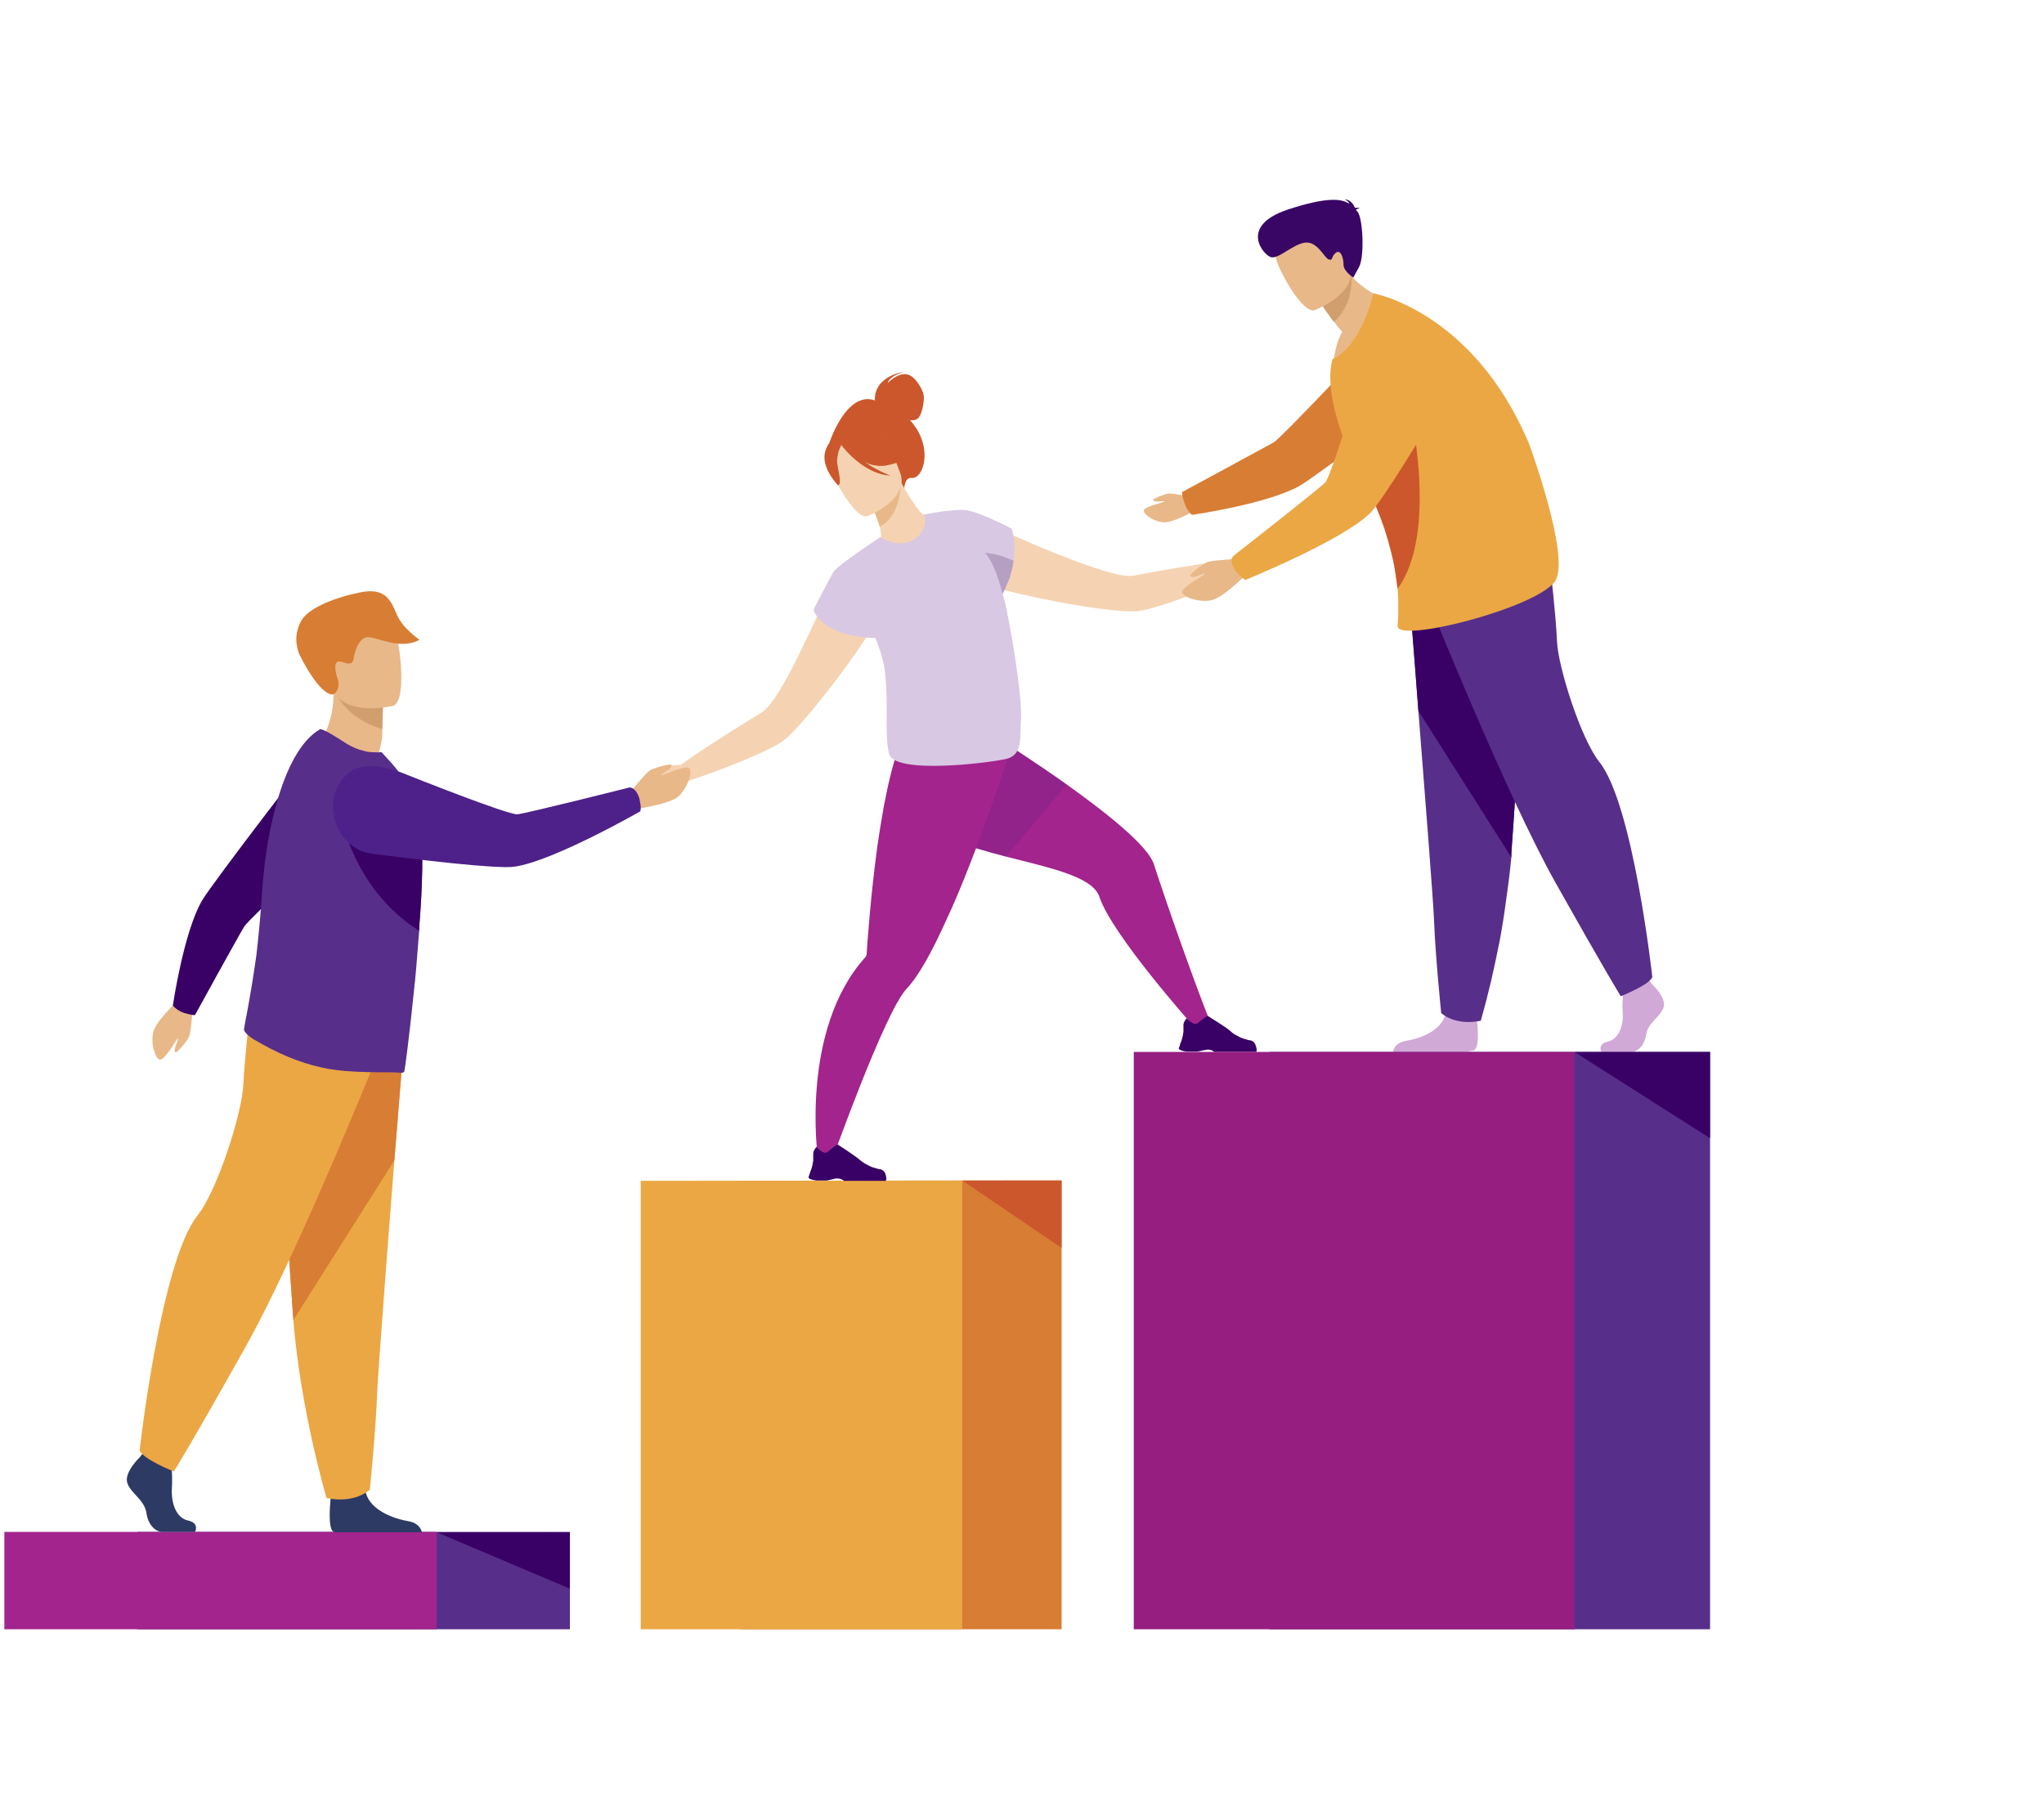 <svg version="1.2" xmlns="http://www.w3.org/2000/svg" viewBox="0 0 609 541" width="609" height="541">
	<title>icon-growup-partner-svg</title>
	<defs>
		<clipPath clipPathUnits="userSpaceOnUse" id="cp1">
			<path d="m-253 0h948v541h-948z"/>
		</clipPath>
	</defs>
	<style>
		.s0 { fill: #572e8a } 
		.s1 { fill: #a2248c } 
		.s2 { fill: #d87d34 } 
		.s3 { fill: #eba744 } 
		.s4 { fill: #cc572c } 
		.s5 { fill: #f5d3b2 } 
		.s6 { fill: #390065 } 
		.s7 { opacity: .2;fill: #4d2189 } 
		.s8 { fill: #e8b889 } 
		.s9 { fill: #d8c8e3 } 
		.s10 { opacity: .6;fill: #9f84ac } 
		.s11 { fill: #d19f6e } 
		.s12 { fill: #2c3a64 } 
		.s13 { fill: #4d2189 } 
		.s14 { fill: #d0a9d6 } 
		.s15 { fill: #390665 } 
		.s16 { fill: #961e81 } 
	</style>
	<g id="Group_10842">
		<g id="Clip-Path: Group_10841" clip-path="url(#cp1)">
			<g id="Group_10841">
				<path id="Path_6212" class="s0" d="m41 456.4h128.8v29h-128.8z"/>
				<path id="Path_6169" class="s1" d="m1.3 456.4h128.8v29h-128.8z"/>
				<path id="Path_6213" class="s2" d="m220.4 351.8l95.9-0.1v133.7h-95.9z"/>
				<path id="Rectangle_6302" class="s3" d="m190.9 351.8l95.8-0.1v133.7h-95.8z"/>
				<path id="Path_6095" class="s4" d="m316.3 351.7v20.1l-29.6-20.1z"/>
				<path id="Path_6105" class="s5" d="m378.8 166.5c-0.1 0.8-3.9 3.8-5.5 3.7q-0.6 0.1-1.1 0.2-0.6 0.1-1.1 0.2-0.5 0.2-1 0.3-0.6 0.2-1 0.5h-0.1-0.1c-8.9 4.3-24 9.8-29.3 10.6-4.6 0.7-18.1-1.3-29.5-3.7-8.2-1.7-15.4-3.5-17.3-4.6-12.5-7.2-5.5-18.4 0.6-18.1 0 0 10.8 5.2 22 9.6 9.3 3.7 18.9 7 22.4 6.3 5.1-1 19-3.5 28.5-4.6 0 0 4.5-4.1 6-3.9 1.5 0.2 6.6 2.6 6.5 3.5z"/>
				<path id="Path_6106" class="s1" d="m360.6 304.5l-5.2 1c0 0-24-26.9-27.8-38.2-1.9-6.1-14.6-8.7-27.9-12.1-11.5-3-23.5-6.6-29.2-13.6-12.3-15 7.7-33.5 7.7-33.5 0 0 21.3 12.6 39.6 25.6 12.9 9.2 24.3 18.5 26 23.8 4.2 13 13 37.8 16.8 47z"/>
				<path id="Path_6107" class="s6" d="m351.2 312.3c0 0 0.3-0.6 0.5-1.5q0.3-0.5 0.4-1.1 0.2-0.5 0.3-1.1 0.1-0.6 0.2-1.2 0-0.6 0-1.2 0-0.2 0-0.5 0-0.2 0-0.5 0.1-0.2 0.1-0.5 0.1-0.2 0.2-0.4 0.1-0.1 0.2-0.3 0-0.1 0.1-0.2 0.1-0.1 0.2-0.2 0.1-0.1 0.2-0.2c0 0 2.1 2.4 3.3 1.4 2.3-2 2.9-2.1 3-2.1 0 0 5.2 3.2 6.6 4.4q0.6 0.6 1.4 1.1 0.7 0.4 1.5 0.8 0.8 0.4 1.7 0.6 0.8 0.3 1.7 0.4 0.2 0.1 0.4 0.2 0.2 0.1 0.3 0.2 0.2 0.2 0.3 0.4 0.1 0.1 0.2 0.3c0.3 0.8 0.6 1.8 0.3 2.3h-12.6q0 0 0 0 0 0 0 0 0 0 0 0 0-0.1 0-0.1-0.3-0.2-0.5-0.3-0.3-0.2-0.6-0.2-0.3-0.1-0.7-0.1-0.3 0-0.6 0.1c-1 0.1-1.7 0.4-2.7 0.5h-3c-2.5-0.3-2.4-1-2.4-1z"/>
				<path id="Path_6108" class="s7" d="m317.8 233.7l-18.1 21.5c-11.5-3-23.5-6.6-29.2-13.6-12.3-15 7.7-33.5 7.7-33.5 0 0 21.3 12.6 39.6 25.6z"/>
				<path id="Path_6109" class="s1" d="m301.4 222.6c0 0-1.5 4.5-3.9 11.5-3 8.7-7.4 21.1-12.3 32.7q-1.6 3.8-3.3 7.4c-4 8.9-8.1 16.5-11.8 20.4-6.5 6.9-22.4 51.6-22.4 51.6l-4-1.1c0 0-5.5-38.1 14.1-59.9q0.1-0.1 0.1-0.1 0.1-0.1 0.1-0.2 0.1-0.1 0.1-0.3 0.1-0.1 0.1-0.2 0 0 0 0 0 0 0 0 0 0 0 0 0 0 0 0c0.2-3.2 1.2-17.6 3.2-32.2 0.5-3.6 1.1-7.2 1.7-10.6q0.1-0.3 0.1-0.7c3-15.9 5.8-22.9 9.5-26.5l27.1 7.7z"/>
				<path id="Path_6110" class="s6" d="m240.9 350.7c0 0 0.2-0.6 0.5-1.5q0.2-0.5 0.4-1.1 0.2-0.6 0.3-1.2 0.1-0.5 0.2-1.1 0-0.6 0-1.2 0-0.3 0-0.5 0-0.3 0-0.5 0-0.2 0.1-0.5 0.1-0.2 0.2-0.4 0.1-0.2 0.1-0.3 0.1-0.1 0.2-0.2 0.1-0.1 0.2-0.3 0.1-0.1 0.2-0.2c0 0 2 2.5 3.3 1.5 2.3-2 2.9-2.2 3-2.2 0 0 5.2 3.3 6.5 4.5q0.7 0.6 1.5 1.1 0.7 0.4 1.5 0.8 0.8 0.4 1.7 0.6 0.8 0.3 1.7 0.4 0.2 0.1 0.4 0.2 0.1 0.1 0.3 0.2 0.1 0.2 0.3 0.3 0.1 0.2 0.2 0.4c0.3 0.8 0.6 1.8 0.2 2.3h-12.5q0 0 0-0.1-0.3-0.2-0.6-0.3-0.3-0.2-0.6-0.2-0.3-0.1-0.6-0.1-0.3 0-0.6 0c-1 0.2-1.8 0.5-2.8 0.6h-2.9c-2.6-0.3-2.4-1-2.4-1z"/>
				<path id="Path_6111" class="s5" d="m261.8 183.5c-0.7 2.1-4.8 8.3-9.7 15.1-6.9 9.4-15.5 20-19.3 22.5-4.5 3-19.4 9-28.9 11.9l-0.1 0.1q-0.5 0.1-1 0.3-0.5 0.2-1 0.5-0.5 0.2-1 0.5-0.4 0.3-0.9 0.6c-1.1 1.2-6 1.5-6.6 1-0.6-0.6 1.5-5.8 2.5-6.9 0.9-1.2 7-1.2 7-1.2 7.8-5.6 19.8-13 24.2-15.7 3.1-1.9 8-10.7 12.3-19.8 5.3-10.7 9.8-21.8 9.8-21.8 4.3-4.3 17.1-0.7 12.7 12.9z"/>
				<path id="Path_6112" class="s4" d="m271.6 142.4c-2.1-0.3-2.2 3.3-2.2 3.3l-22.5-13.2c0 0 5.1-16.3 13.8-13.2-0.1-0.6-0.6-6.9 8.9-8.6 0 0-4.6 1.2-5.1 3.4 0 0 2.8-3 5.6-2.6 2.7 0.4 4.9 4.8 5.1 6.2 0.3 1.5-0.5 6.6-2.1 7.2q-0.2 0.1-0.4 0.2-0.3 0-0.5 0.1-0.3 0-0.5 0-0.3 0-0.6 0 0.3 0.3 0.5 0.5 0.2 0.3 0.4 0.5 0.2 0.3 0.4 0.6 0.2 0.2 0.4 0.5c4.9 7.2 2.2 15.4-1.2 15.1z"/>
				<path id="Path_6113" class="s5" d="m274.2 161.5c-5.2 2.5-12-1-12-1.1 0.5-0.4 0.3-1.7-0.1-3.5q-0.2-0.9-0.6-1.8-0.3-1-0.7-1.9-0.4-0.9-0.8-1.8-0.5-0.8-1-1.7c-0.4-0.6-0.8-1.2-1.2-1.9l0.6-0.2 10-4c0 0 1.6 2.9 3.3 5.5 1.5 2.3 3 4.2 3.6 4.2 0.1-0.1 6.7 4.5-1.1 8.2z"/>
				<path id="Path_6114" class="s8" d="m268.4 144.6c-0.2 3.6-1.5 10-6.3 12.3q-0.2-0.9-0.6-1.8-0.3-1-0.7-1.9-0.4-0.9-0.8-1.8-0.5-0.8-1-1.7z"/>
				<path id="Path_6115" class="s5" d="m247.4 139c-0.5-2.9-0.1-6.7 8.3-9.6 8.5-2.9 9.1 3.1 12.4 11.2 3.3 8.1-9.7 13.2-9.7 13.2-3.5 1.1-10.6-11.8-11-14.8z"/>
				<path id="Path_6116" class="s4" d="m261.8 138.8q-0.8-0.1-1.5-0.2-0.7-0.2-1.4-0.4-0.7-0.3-1.3-0.7 0.9 0.7 1.8 1.3 1 0.6 2 1.1 0.9 0.5 2 1 1 0.5 2 0.8c-7.8-0.3-14.1-8.2-14.7-9.1q-0.4 0.6-0.6 1.2-0.2 0.6-0.4 1.2-0.1 0.6-0.2 1.3-0.1 0.6-0.1 1.3c0.2 2.3 1.6 6.6 0.3 7 0 0-5.3-5.3-3.8-10.2 1-3.3 2.7-3.4 3.9-3q0-0.2 0.1-0.4 0-0.1 0.1-0.3 0.1-0.2 0.2-0.4 0.1-0.1 0.2-0.3c5.1-3.8 11.3-2.3 11.8-1.5q0.8 1.2 1.7 2.3 1 1.1 2.1 1.9 1.2 0.9 2.4 1.6 1.3 0.7 2.6 1.2c0 0-1.7 2.4-7.7 3.3q-0.8 0-1.5 0z"/>
				<path id="Path_6117" class="s9" d="m304.2 214.2c-0.4 5.3 0.7 10.7-4.4 11.9-5.1 1.2-33.3 4.7-34.9-1.5-1.5-6.2 0-14.5-1.3-25.1q-0.2-1.3-0.5-2.5-0.3-1.1-0.6-2.3-0.4-1.2-0.8-2.3-0.4-1.2-0.9-2.3c-16.9-0.7-18.4-8.5-18.4-8.5 0 0 4.8-9.3 5.9-11.2 1.1-1.9 13.6-10.1 13.6-10.1q0.3-0.2 0.5-0.3c0 0 5.1 3.7 9.9 0.7 4.7-3 3-7.4 3-7.4 0 0 8.8-1.8 12.8-1.3q0.1 0 0.2 0 0 0 0 0 0 0.1 0 0.1 0 0 0 0 0 0 0 0c4 0.6 13.1 5.4 13.1 5.4 0 0 1.5 3.6 0.6 9.6q-0.2 1.3-0.5 2.6-0.3 1.2-0.7 2.5-0.4 1.2-1 2.4-0.5 1.2-1.1 2.3 0.2 0.7 0.4 1.3c1.6 5.8 5.6 29.4 5.1 36z"/>
				<path id="Path_6118" class="s10" d="m302 167.1q-0.2 1.3-0.5 2.6-0.3 1.2-0.7 2.5-0.5 1.2-1 2.4-0.5 1.2-1.1 2.4c-0.5-2-2.3-9.1-5.2-12.3q1.1 0.1 2.2 0.3 1.1 0.2 2.2 0.5 1 0.3 2.1 0.7 1 0.4 2 0.9z"/>
				<path id="Path_6119" class="s8" d="m187.2 236.7c0 0 5.2-6.4 6.3-7.1 1.2-0.8 6.1-2.1 6.4-1.8 0.3 0.3 0.3 0.6-0.3 1.2-0.6 0.5-3 1.9-2.6 2 0.3 0.2 7.4-3.3 8.4-2.1 1 1.1-0.6 6-3.3 8.4-2.7 2.3-10.9 3.3-11.4 3.6-4.3 2.8-3.5-4.2-3.5-4.2z"/>
				<path id="Path_6120" class="s8" d="m99.4 205.2c0-0.4 14.3 5.4 14.7 5.6 0 0-0.1 2.3-0.2 6.4q0 0.7 0 1.4c0 3.6-2.1 8.6-2.1 8.6-9.6 3.8-17.1-5.2-17.1-5.2 0 0 5-5.6 4.7-16.8z"/>
				<path id="Path_6121" class="s11" d="m114.1 210.8c0 0-0.1 2.3-0.2 6.4-6.9-1.8-11.7-6.7-13-9.3-0.4-0.7 12.8 2.8 13.2 2.9z"/>
				<path id="Path_6122" class="s8" d="m117.1 210.3c0 0-16 3.8-18.2-6.2-2.2-10-5.8-16.2 4.4-19.1 10.1-2.8 13 0.6 14.5 3.8 1.5 3.1 3.4 20.3-0.7 21.5z"/>
				<path id="Path_6123" class="s2" d="m99.4 206.8c-0.2 0.2-3.6 1.2-10.2-11.8q-0.5-1.2-0.7-2.5-0.3-1.4-0.2-2.7 0.1-1.4 0.5-2.6 0.4-1.3 1.1-2.5c2.4-3.9 10.9-7 17.9-8.3 7.1-1.3 8.7 2.6 10.4 6.6 1.7 4.2 6.8 7.6 6.8 7.6-6.1 3.4-13.4-1.4-16-0.7-2.5 0.8-3.4 4.8-3.6 6.1-0.2 1.3-0.5 2.3-3.6 1.2-3.2-1.1-1.5 4.5-1 5.6 0 0 0.5 2.9-1.4 4z"/>
				<path id="Path_6124" class="s12" d="m58.1 456.4h-9.7c-2 0-4.3-2-4.8-5.8-0.6-3.8-4.8-5.8-5.7-8.9-0.9-3.1 3.7-7.5 3.7-7.5l0.8-1 0.8-1 7.7 1.8c0 0 0.2 1.9 0.3 4.2 0.1 1.7 0.1 3.7 0 5.4-0.2 4.1 1.2 8.6 4.8 9.4 3.6 0.8 2.1 3.4 2.1 3.4z"/>
				<path id="Path_6125" class="s12" d="m125.7 456.5h-25.7q-0.1 0-0.2 0 0 0-0.1 0-0.1-0.1-0.1-0.1-0.1 0-0.2 0c-1.7-0.9-1.1-7.7-0.9-9.8 0-0.4 0-0.6 0-0.6 0 0 9.1-7.4 10.3-1.7q0.1 0.2 0.2 0.5c1.5 5.3 8.5 7.7 12.6 8.4 3.1 0.5 3.9 2.4 4.1 3.3z"/>
				<path id="Path_6126" class="s3" d="m120.5 308.1c0 0-1.3 17.1-3 37.6-2.2 28-4.8 62.3-5.1 68.8-0.4 11.3-2.2 29.3-2.2 29.3 0 0-4.3 4.3-12.9 2.5 0 0-7.7-25.8-9.9-53q0-0.7-0.1-1.4c-2-27.7-5.2-86.2-5.2-86.2z"/>
				<path id="Path_6127" class="s2" d="m120.5 308.1c0 0-1.3 17.1-3 37.6l-30.1 47.6q0-0.7-0.1-1.4c-2-27.7-5.2-86.2-5.2-86.2z"/>
				<path id="Path_6128" class="s3" d="m114.2 310.1c0 0-24.7 62-41 91.1-16.3 29.1-21.4 37.2-21.4 37.2 0 0-9.3-3.7-10.2-6.3 0 0 6.3-56.2 17.2-69.9 6.1-7.7 13.4-30.9 13.7-39.1 0.4-8.1 2.2-24.2 2.2-24.2z"/>
				<path id="Path_6129" class="s8" d="m57.5 299.8c0 0-0.6 7.7-1.1 8.9-0.4 1.2-3.6 4.9-3.9 4.8-0.4 0-0.6-0.3-0.4-1.1 0.1-0.7 1.2-3 0.9-3-0.4 0.1-3.9 6.6-5.4 6.3-1.4-0.4-2.8-5-1.9-8.3 0.8-3.3 6.6-8.4 6.8-9 1.9-4.5 5 1.4 5 1.4z"/>
				<path id="Path_6130" class="s6" d="m53.9 301.4q-0.4-0.2-0.9-0.5-0.4-0.3-0.8-0.6-0.4-0.4-0.7-0.7c0 0 3.2-21.9 8.7-31.3 3.3-5.6 34-45.3 34-45.3l6.9 25.8c0 0-27 25-28.3 27.2-1.4 2.2-14.7 26.4-14.7 26.4 0 0-0.5 0.2-3.2-0.6q-0.5-0.2-1-0.4z"/>
				<path id="Path_6131" class="s0" d="m125.8 258.9c-0.1 5.3-0.4 11.3-0.9 17.3q0 0.6 0 1.1c-0.3 3.8-0.6 7.5-0.9 11.2q-0.2 2.2-0.4 4.3l-0.1 0.2c0 0.5 0 1.1-0.1 1.6-1.4 13.8-2.8 24.6-3 24.8q-0.2 0-0.3 0.1-0.1 0.1-0.2 0.1-0.2 0-0.3 0-0.2 0-0.3 0c-3.6-0.4-14.4 0.4-23.2-1.5-7.4-1.6-13.8-4.5-20.6-8.5-0.9-0.6-2.9-2-2.8-3 0.2-1.2 0.5-2.9 0.9-4.9q0.8-4.3 1.5-8.6 0.7-4.3 1.3-8.6 0.5-4.4 0.9-8.7 0.4-4.3 0.7-8.7 0.2-4.1 0.7-8.1 0.2-2.4 0.6-4.9 0.3-2.4 0.8-4.8 0.4-2.4 1-4.8 0.5-2.4 1.2-4.8c3-10.9 7.4-19.2 13-22.4 0.7-0.4 4.6 2.1 8.2 4.4q1.2 0.7 2.4 1.2 1.2 0.5 2.5 0.8 1.3 0.4 2.7 0.4 1.3 0.1 2.6 0l3 3.3c3.7 4.2 7.5 9.8 8.6 17.7q0.1 0.9 0.2 1.9 0.1 1.5 0.2 3 0 1.5 0.1 3 0 1.5 0 3 0 1.4 0 2.9z"/>
				<path id="Path_6132" class="s6" d="m125.8 258.9c-0.1 5.3-0.4 11.3-0.9 17.3v1.1c-20.6-12.9-23.8-36.4-23.8-36.4 10.1 0.5 18.2 2.8 24.4 6.1q0.1 1.5 0.2 3 0 1.5 0.1 3 0 1.5 0 2.9 0 1.5 0 3z"/>
				<path id="Path_6133" class="s13" d="m190.6 238.4q0.1 0.5 0.2 1.1 0.1 0.5 0.1 1.1 0 0.5-0.1 1.1c0 0-26 14.9-37.5 16.5-5.1 0.8-29.8-2.2-42.1-3.8q-2-0.2-3.9-1-1.8-0.9-3.3-2.2-1.5-1.4-2.6-3.1-1.1-1.7-1.6-3.7c-1.1-4.5-0.9-9.8 4-14.1 5.5-4.8 17.4 0.5 17.4 0.5 0 0 30.3 12.1 33 11.8 2.8-0.3 33.4-8 33.4-8 0 0 1.6-0.1 2.7 2.7q0.2 0.5 0.3 1.1z"/>
				<path id="Path_6134" class="s14" d="m492.3 293.3c0 0 4.2 3.9 3.4 6.7-0.8 2.8-4.7 4.7-5.2 8.1-0.5 3.4-2.6 5.3-4.5 5.3h-8.9c0 0-1.3-2.4 2-3.1 3.3-0.8 4.6-4.8 4.4-8.5q-0.1-1.1-0.1-2.2 0-1.1 0.1-2.2 0-1 0.1-2.1 0.1-1.1 0.2-2.2l7-1.7z"/>
				<path id="Path_6135" class="s14" d="m439.2 312.9q-0.5 0.2-1 0.2-0.5 0.1-1 0.2-0.5 0-1 0.1-0.5 0-1 0h-20.1c0-0.6 0.5-2.7 3.8-3.3 3.7-0.6 10.2-2.7 11.6-7.5q0.1-0.2 0.1-0.4c1.2-5.1 9.5 1.5 9.5 1.5q0 0 0 0.6c0.2 1.8 0.7 7.8-0.9 8.6z"/>
				<path id="Path_6136" class="s0" d="m455.1 175.1c0 0-2.9 53.6-4.8 79.1q0 0.6 0 1.2-0.6 6.2-1.5 12.3-0.8 6.2-1.9 12.2-1.2 6.1-2.6 12.2-1.4 6-3.1 12c-7.9 1.6-11.8-2.3-11.8-2.3 0 0-1.7-16.6-2.1-26.9-0.2-6-2.7-37.5-4.7-63.1-1.4-18.8-2.7-34.5-2.7-34.5z"/>
				<path id="Path_6137" class="s6" d="m455.1 175.1c0 0-2.9 53.6-4.8 79.1q0 0.6 0 1.2l-27.7-43.6c-1.4-18.8-2.7-34.5-2.7-34.5z"/>
				<path id="Path_6138" class="s0" d="m461.9 168.9c0 0 1.7 14.7 2 22.2 0.3 7.4 7 28.8 12.6 35.9 10.1 12.5 15.8 64.1 15.8 64.1-0.8 2.3-9.4 5.7-9.4 5.7 0 0-4.6-7.4-19.6-34.1-14.9-26.7-37.7-83.6-37.7-83.6z"/>
				<path id="Path_6139" class="s8" d="m355.4 152.5c-0.5 0.1-5.9 3.3-8.7 3.1-2.7-0.1-6-2.3-5.9-3.5 0.1-1.2 6-2.4 6.1-2.7 0.2-0.2-1.9 0.1-2.5 0-0.6 0-0.8-0.3-0.8-0.6 0.1-0.2 3.7-1.8 4.7-1.8q1 0.1 1.9 0.2 0.9 0.2 1.8 0.3 0.9 0.2 1.8 0.4 0.9 0.2 1.7 0.4c0.1 0 3.8 3.9-0.1 4.2z"/>
				<path id="Path_6140" class="s2" d="m352.9 149.9c-0.9-2.8-0.7-3.3-0.7-3.3 0 0 25-13.5 27.3-14.8 2.3-1.4 28.1-28.8 28.1-28.8l26.5 7.2c0 0-41 31.1-46.8 34.5-9.7 5.5-32.2 8.7-32.2 8.7q-0.4-0.4-0.7-0.8-0.3-0.4-0.6-0.8-0.3-0.5-0.5-1-0.2-0.4-0.4-0.9z"/>
				<path id="Path_6141" class="s8" d="m415.6 89.7c0 0-9.2 16.2-18.3 18.4 0 0 0.4-5.5 2.6-9.2q-1.4-1.6-2.4-3-0.5-0.5-0.9-1.1-0.4-0.6-0.8-1.2-0.5-0.6-0.9-1.2-0.4-0.6-0.8-1.2l3.1-8.2 2.1-5.6q0.3 0.6 0.7 1.2 0.4 0.6 0.8 1.2 0.4 0.6 0.9 1.2 0.4 0.5 0.9 1.1 1.2 1.5 2.7 2.7 1.5 1.2 3.1 2.2 1.7 1 3.5 1.7 1.8 0.6 3.7 1z"/>
				<path id="Path_6142" class="s11" d="m402.6 82.1c0 0 1.1 8.1-5.1 13.8q-0.5-0.5-0.9-1.1-0.4-0.6-0.8-1.2-0.5-0.6-0.9-1.2-0.4-0.6-0.8-1.2l3.1-8.2q0.7-0.2 1.3-0.4 0.7-0.2 1.3-0.3 0.7-0.1 1.4-0.1 0.7-0.1 1.4-0.1z"/>
				<path id="Path_6143" class="s8" d="m380.1 76.7c-0.5-3.1-0.1-7.1 8.9-10.1 9-3.1 9.6 3.3 13 11.9 3.5 8.6-10.3 13.9-10.3 13.9-3.7 1.2-11.1-12.5-11.6-15.7z"/>
				<path id="Path_6144" class="s3" d="m463.3 173.2c-5.6 8-47.4 18.7-46.9 13.2q0.1-1.4 0.2-2.8 0-1.3 0-2.7 0-1.4 0-2.8-0.1-1.3-0.2-2.7-0.2-1.8-0.5-3.8-0.5-3.6-1.4-7.1-0.9-3.6-2-7-1.2-3.5-2.6-6.8-1.5-3.4-3.2-6.6-0.6-1.2-1.3-2.4-0.9-1.6-1.6-3.2-0.8-1.6-1.6-3.2-0.7-1.6-1.3-3.3-0.7-1.7-1.3-3.3c-2.9-8.4-4.1-16.4-2.6-21.6q0 0 0 0 0 0 0 0 0 0 0 0 0 0 0-0.1c8.8-4 12.2-19.6 12.2-19.6 0 0 29.8 5.3 46.4 44.9 0 0 12.5 33.9 7.7 40.9z"/>
				<path id="Path_6145" class="s4" d="m416.4 175.4q-0.2-1.8-0.5-3.8-0.5-3.6-1.4-7.1-0.9-3.6-2-7-1.2-3.5-2.6-6.8-1.5-3.4-3.2-6.6c1-5.8 2.3-10.7 3.8-12.9 5.9-8.9 9.4-10.2 9.4-10.2 0 0 8.9 37.5-3.5 54.4z"/>
				<path id="Path_6146" class="s8" d="m370.7 171.9c-0.6 0.2-6.2 6.1-9.7 6.9-3.5 0.8-8.4-0.8-8.8-2.3-0.3-1.6 6.7-5.1 6.8-5.5 0.1-0.4-2.4 0.7-3.2 0.9-0.8 0.1-1.1-0.1-1.2-0.5 0-0.4 4-3.6 5.3-4 1.3-0.5 9.5-0.9 9.5-0.9 0 0 6.1 3.5 1.3 5.4z"/>
				<path id="Path_6147" class="s3" d="m367.8 169.6c-1.6-2.7-0.4-3.9-0.4-3.9 0 0 25.4-19.9 27.4-21.9 2-2 11.3-34 11.3-34 0 0 3.2-12.9 10.6-14.3 6.5-1.3 11 1.9 13.9 5.7q1.3 1.6 2 3.5 0.7 2 0.9 4.1 0.1 2-0.4 4-0.5 2.1-1.6 3.8c-6.5 11-19.6 32.7-23.4 36.4-8.5 8.2-37.1 19.8-37.1 19.8q-0.4-0.3-0.9-0.7-0.4-0.3-0.8-0.7-0.4-0.4-0.8-0.9-0.4-0.4-0.7-0.9z"/>
				<path id="Path_6148" class="s15" d="m404.5 63.1c1.6 2.1 2.1 13.4 0.4 16.5l-1.7 3.1c0 0-2.9-1.9-2.9-3.8 0-2-0.8-4.7-2.3-3.6-1.5 1.2-0.7 2.4-2.1 2-1.4-0.5-3.4-5.6-7.2-5-3.7 0.6-7.8 5-10.1 4.3-2.2-0.7-9.6-9.3 5.2-14.2 11.3-3.7 15.8-3.3 18.2-1.7q-0.1-0.3-0.2-0.5-0.2-0.2-0.4-0.3-0.1-0.2-0.4-0.3-0.2-0.2-0.4-0.2c1.8 0 2.7 1.6 3.1 2.5q0.2 0 0.4 0 0.1 0 0.3 0 0.2 0 0.4 0 0.1 0 0.3 0.1c-0.7 0.2-1 0.4-1.1 0.6q0.3 0.3 0.5 0.5z"/>
				<path id="Path_6150" class="s6" d="m169.8 456.5v16.8l-39.7-16.8z"/>
				<path id="Rectangle_6303" class="s0" d="m378.2 313.4h131.3v172h-131.3z"/>
				<path id="Path_6168" class="s16" d="m337.8 313.4h131.3v172h-131.3z"/>
				<path id="Path_6151" class="s6" d="m509.5 313.4v25.7l-40.4-25.7z"/>
			</g>
		</g>
	</g>
</svg>